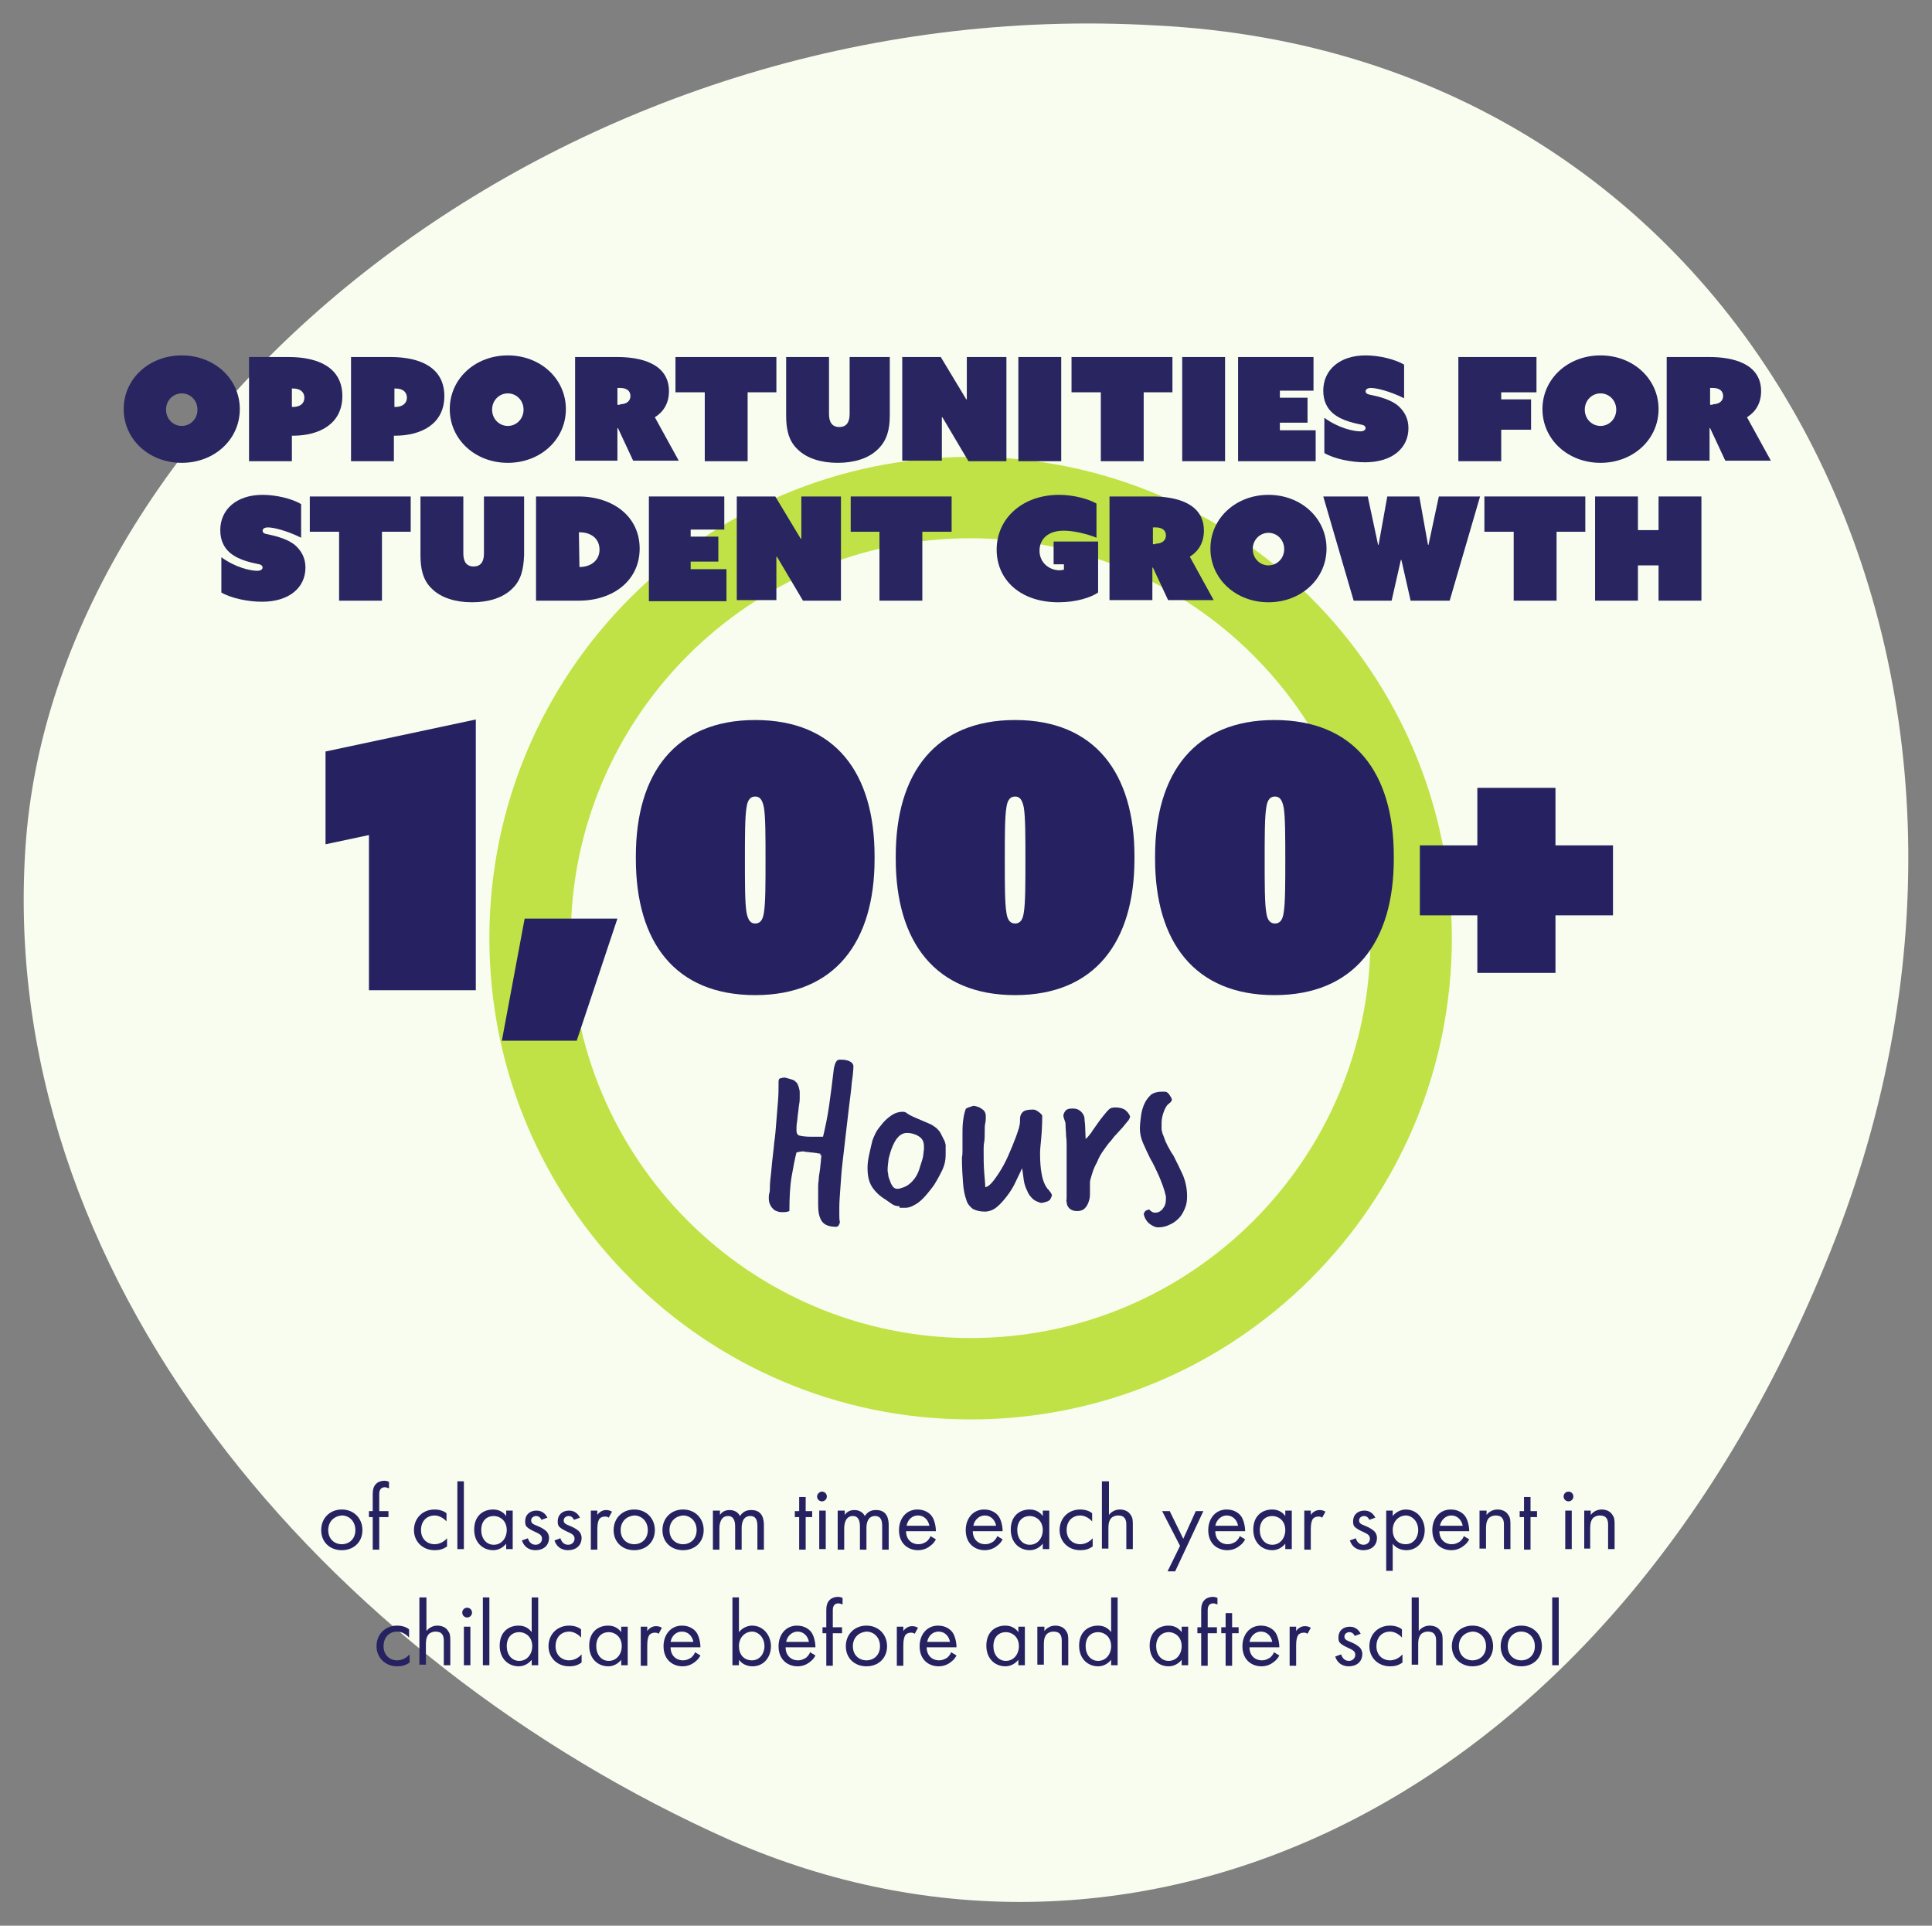 <svg xmlns="http://www.w3.org/2000/svg" xmlns:xlink="http://www.w3.org/1999/xlink" id="Layer_1" x="0px" y="0px" viewBox="0 0 356.1 354.9" style="enable-background:new 0 0 356.1 354.9;" xml:space="preserve"><rect x="0" y="0" width="356.1" height="354.9" fill="#808080" stroke="none"/><style type="text/css">	.st0{fill:#F9FDEF;}	.st1{fill:#C0E246;}	.st2{fill:none;}	.st3{enable-background:new    ;}	.st4{fill:#262261;}	.st5{fill:#282560;}</style><g>	<path class="st0" d="M134.5,339.1C60.2,306-1.4,234.8,4.8,154.7c6.3-79.3,99.6-156.4,208.4-150c109.4,5.5,166.3,117.4,125.1,223.6  C296.8,334.8,208.3,371.6,134.5,339.1z"></path>	<path class="st1" d="M178.9,84.2c-49,0-88.7,39.7-88.7,88.7s39.7,88.7,88.7,88.7s88.7-39.7,88.7-88.7S227.9,84.2,178.9,84.2z   M178.9,246.6c-40.7,0-73.7-33-73.7-73.7s33-73.7,73.7-73.7s73.7,33,73.7,73.7S219.6,246.6,178.9,246.6z"></path>	<g>		<rect x="51.5" y="271.3" class="st2" width="254.8" height="68.8"></rect>		<g class="st3">			<path class="st4" d="M59.2,282c0-2.2,1.6-3.8,3.8-3.8c2.2,0,3.8,1.6,3.8,3.8s-1.6,3.7-3.8,3.7C60.8,285.7,59.2,284.2,59.2,282z     M60.5,282c0,1.7,1.2,2.6,2.5,2.6c1.3,0,2.5-0.9,2.5-2.6c0-1.7-1.2-2.7-2.5-2.7C61.7,279.4,60.5,280.3,60.5,282z"></path>			<path class="st4" d="M69.9,279.6v6h-1.2v-6H68v-1.1h0.7v-3.1c0-0.7,0.1-1.5,0.7-2c0.3-0.3,0.9-0.5,1.4-0.5c0.4,0,0.7,0.1,0.9,0.2    v1.2c-0.3-0.1-0.5-0.2-0.8-0.2c-0.3,0-0.6,0.1-0.8,0.4c-0.2,0.3-0.2,0.7-0.2,1v3h1.7v1.1H69.9z"></path>			<path class="st4" d="M82.3,280.4c-0.7-0.8-1.6-1.1-2.2-1.1c-1.3,0-2.5,0.9-2.5,2.7c0,1.7,1.2,2.6,2.5,2.6c0.7,0,1.6-0.3,2.3-1.1    v1.5c-0.8,0.6-1.6,0.7-2.3,0.7c-2.2,0-3.8-1.6-3.8-3.7c0-2.2,1.6-3.8,3.8-3.8c1.1,0,1.9,0.4,2.2,0.7V280.4z"></path>			<path class="st4" d="M85.5,273v12.5h-1.2V273H85.5z"></path>			<path class="st4" d="M93.3,278.4h1.2v7.1h-1.2v-1c-0.4,0.5-1.2,1.2-2.4,1.2c-1.8,0-3.5-1.3-3.5-3.8c0-2.5,1.6-3.7,3.5-3.7    c1.4,0,2.1,0.8,2.4,1.2V278.4z M88.7,282c0,1.5,0.9,2.7,2.3,2.7c1.5,0,2.4-1.3,2.4-2.7c0-1.8-1.3-2.6-2.4-2.6    C89.8,279.4,88.7,280.2,88.7,282z"></path>			<path class="st4" d="M99.8,280.1c-0.2-0.4-0.5-0.7-1-0.7c-0.4,0-0.9,0.3-0.9,0.8c0,0.5,0.3,0.7,1.1,1c1,0.4,1.5,0.8,1.8,1.1    c0.3,0.4,0.4,0.8,0.4,1.1c0,1.5-1.1,2.3-2.5,2.3c-0.3,0-1.9,0-2.5-1.8l1.1-0.4c0.1,0.4,0.5,1.2,1.4,1.2c0.8,0,1.2-0.6,1.2-1.1    c0-0.7-0.5-0.9-1.1-1.2c-0.9-0.4-1.4-0.7-1.7-1c-0.3-0.3-0.3-0.7-0.3-1c0-1.3,0.9-2,2.1-2c0.4,0,1.4,0.1,2,1.3L99.8,280.1z"></path>			<path class="st4" d="M105.8,280.1c-0.2-0.4-0.5-0.7-1-0.7c-0.4,0-0.9,0.3-0.9,0.8c0,0.5,0.3,0.7,1.1,1c1,0.4,1.5,0.8,1.8,1.1    c0.3,0.4,0.4,0.8,0.4,1.1c0,1.5-1.1,2.3-2.5,2.3c-0.3,0-1.9,0-2.5-1.8l1.1-0.4c0.1,0.4,0.5,1.2,1.4,1.2c0.8,0,1.2-0.6,1.2-1.1    c0-0.7-0.5-0.9-1.1-1.2c-0.9-0.4-1.4-0.7-1.7-1c-0.3-0.3-0.3-0.7-0.3-1c0-1.3,0.9-2,2.1-2c0.4,0,1.4,0.1,2,1.3L105.8,280.1z"></path>			<path class="st4" d="M108.9,278.4h1.2v0.8c0.1-0.2,0.7-0.9,1.6-0.9c0.4,0,0.8,0.1,1.1,0.3l-0.6,1.1c-0.3-0.2-0.5-0.2-0.7-0.2    c-0.5,0-0.8,0.2-1,0.4c-0.2,0.3-0.4,0.8-0.4,1.9v3.8h-1.2V278.4z"></path>			<path class="st4" d="M113.1,282c0-2.2,1.6-3.8,3.8-3.8c2.2,0,3.8,1.6,3.8,3.8s-1.6,3.7-3.8,3.7    C114.7,285.7,113.1,284.2,113.1,282z M114.4,282c0,1.7,1.2,2.6,2.5,2.6c1.3,0,2.5-0.9,2.5-2.6c0-1.7-1.2-2.7-2.5-2.7    C115.6,279.4,114.4,280.3,114.4,282z"></path>			<path class="st4" d="M122.1,282c0-2.2,1.6-3.8,3.8-3.8c2.2,0,3.8,1.6,3.8,3.8s-1.6,3.7-3.8,3.7    C123.7,285.7,122.1,284.2,122.1,282z M123.4,282c0,1.7,1.2,2.6,2.5,2.6c1.3,0,2.5-0.9,2.5-2.6c0-1.7-1.2-2.7-2.5-2.7    C124.6,279.4,123.4,280.3,123.4,282z"></path>			<path class="st4" d="M131.5,278.4h1.2v0.8c0.4-0.6,1-0.9,1.8-0.9c1.3,0,1.8,0.9,1.9,1.1c0.7-1.1,1.7-1.1,2.1-1.1    c2.1,0,2.3,1.8,2.3,2.8v4.5h-1.2v-4.3c0-0.8-0.1-1.9-1.3-1.9c-1.4,0-1.6,1.4-1.6,2.2v4h-1.2v-4.2c0-0.5,0-2-1.3-2    c-1.4,0-1.6,1.5-1.6,2.3v3.9h-1.2V278.4z"></path>			<path class="st4" d="M148.5,279.6v6h-1.2v-6h-0.8v-1.1h0.8v-2.6h1.2v2.6h1.2v1.1H148.5z"></path>			<path class="st4" d="M151.5,274.9c0.5,0,0.9,0.4,0.9,0.9s-0.4,0.9-0.9,0.9c-0.5,0-0.9-0.4-0.9-0.9S151.1,274.9,151.5,274.9z     M152.2,278.4v7.1h-1.2v-7.1H152.2z"></path>			<path class="st4" d="M154.5,278.4h1.2v0.8c0.4-0.6,1-0.9,1.8-0.9c1.3,0,1.8,0.9,1.9,1.1c0.7-1.1,1.7-1.1,2.1-1.1    c2.1,0,2.3,1.8,2.3,2.8v4.5h-1.2v-4.3c0-0.8-0.1-1.9-1.3-1.9c-1.4,0-1.6,1.4-1.6,2.2v4h-1.2v-4.2c0-0.5,0-2-1.3-2    c-1.4,0-1.6,1.5-1.6,2.3v3.9h-1.2V278.4z"></path>			<path class="st4" d="M172.5,283.7c-0.2,0.4-0.5,0.8-0.9,1.1c-0.7,0.6-1.5,0.9-2.4,0.9c-1.7,0-3.5-1.1-3.5-3.7    c0-2.1,1.3-3.8,3.4-3.8c1.4,0,2.3,0.7,2.7,1.3c0.4,0.6,0.7,1.7,0.7,2.7h-5.5c0,1.5,1,2.4,2.3,2.4c0.6,0,1-0.2,1.5-0.5    c0.3-0.3,0.6-0.6,0.7-1L172.5,283.7z M171.3,281.2c-0.2-1.1-1-1.9-2.1-1.9s-1.9,0.8-2.1,1.9H171.3z"></path>			<path class="st4" d="M184.8,283.7c-0.2,0.4-0.5,0.8-0.9,1.1c-0.7,0.6-1.5,0.9-2.4,0.9c-1.7,0-3.5-1.1-3.5-3.7    c0-2.1,1.3-3.8,3.4-3.8c1.4,0,2.3,0.7,2.7,1.3c0.4,0.6,0.7,1.7,0.7,2.7h-5.5c0,1.5,1,2.4,2.3,2.4c0.6,0,1-0.2,1.5-0.5    c0.3-0.3,0.6-0.6,0.7-1L184.8,283.7z M183.6,281.2c-0.2-1.1-1-1.9-2.1-1.9c-1,0-1.9,0.8-2.1,1.9H183.6z"></path>			<path class="st4" d="M192.2,278.4h1.2v7.1h-1.2v-1c-0.4,0.5-1.2,1.2-2.4,1.2c-1.8,0-3.5-1.3-3.5-3.8c0-2.5,1.6-3.7,3.5-3.7    c1.4,0,2.1,0.8,2.4,1.2V278.4z M187.5,282c0,1.5,0.9,2.7,2.3,2.7c1.5,0,2.4-1.3,2.4-2.7c0-1.8-1.3-2.6-2.4-2.6    C188.6,279.4,187.5,280.2,187.5,282z"></path>			<path class="st4" d="M201.3,280.4c-0.7-0.8-1.6-1.1-2.2-1.1c-1.3,0-2.5,0.9-2.5,2.7c0,1.7,1.2,2.6,2.5,2.6c0.7,0,1.6-0.3,2.3-1.1    v1.5c-0.8,0.6-1.6,0.7-2.3,0.7c-2.2,0-3.8-1.6-3.8-3.7c0-2.2,1.6-3.8,3.8-3.8c1.1,0,1.9,0.4,2.2,0.7V280.4z"></path>			<path class="st4" d="M203.2,273h1.2v6.2c0.2-0.3,0.9-1,2-1c0.8,0,1.6,0.3,2,1c0.4,0.5,0.4,1.1,0.4,1.9v4.4h-1.2v-4.4    c0-0.4,0-0.9-0.3-1.3c-0.2-0.3-0.6-0.5-1.2-0.5c-0.4,0-0.9,0.1-1.3,0.5c-0.5,0.6-0.5,1.4-0.5,1.9v3.7h-1.2V273z"></path>			<path class="st4" d="M217.5,284.9l-3.3-6.4h1.4l2.5,5.1l2.3-5.1h1.4l-5.2,11.1h-1.4L217.5,284.9z"></path>			<path class="st4" d="M229.5,283.7c-0.2,0.4-0.5,0.8-0.9,1.1c-0.7,0.6-1.5,0.9-2.4,0.9c-1.7,0-3.5-1.1-3.5-3.7    c0-2.1,1.3-3.8,3.4-3.8c1.4,0,2.3,0.7,2.7,1.3c0.4,0.6,0.7,1.7,0.7,2.7H224c0,1.5,1,2.4,2.3,2.4c0.6,0,1-0.2,1.5-0.5    c0.3-0.3,0.6-0.6,0.7-1L229.5,283.7z M228.2,281.2c-0.2-1.1-1-1.9-2.1-1.9c-1,0-1.9,0.8-2.1,1.9H228.2z"></path>			<path class="st4" d="M236.9,278.4h1.2v7.1h-1.2v-1c-0.4,0.5-1.2,1.2-2.4,1.2c-1.8,0-3.5-1.3-3.5-3.8c0-2.5,1.6-3.7,3.5-3.7    c1.4,0,2.1,0.8,2.4,1.2V278.4z M232.2,282c0,1.5,0.9,2.7,2.3,2.7c1.5,0,2.4-1.3,2.4-2.7c0-1.8-1.3-2.6-2.4-2.6    C233.3,279.4,232.2,280.2,232.2,282z"></path>			<path class="st4" d="M240.4,278.4h1.2v0.8c0.1-0.2,0.7-0.9,1.6-0.9c0.4,0,0.8,0.1,1.1,0.3l-0.6,1.1c-0.3-0.2-0.5-0.2-0.7-0.2    c-0.5,0-0.8,0.2-1,0.4c-0.2,0.3-0.4,0.8-0.4,1.9v3.8h-1.2V278.4z"></path>			<path class="st4" d="M252.4,280.1c-0.2-0.4-0.5-0.7-1-0.7c-0.4,0-0.9,0.3-0.9,0.8c0,0.5,0.3,0.7,1.1,1c1,0.4,1.5,0.8,1.8,1.1    c0.3,0.4,0.4,0.8,0.4,1.1c0,1.5-1.1,2.3-2.5,2.3c-0.3,0-1.9,0-2.5-1.8l1.1-0.4c0.1,0.4,0.5,1.2,1.4,1.2c0.8,0,1.2-0.6,1.2-1.1    c0-0.7-0.5-0.9-1.1-1.2c-0.9-0.4-1.4-0.7-1.7-1c-0.3-0.3-0.3-0.7-0.3-1c0-1.3,0.9-2,2.1-2c0.4,0,1.4,0.1,2,1.3L252.4,280.1z"></path>			<path class="st4" d="M256.7,289.5h-1.2v-11.1h1.2v1c0.8-1,1.9-1.2,2.4-1.2c2.2,0,3.5,1.9,3.5,3.8c0,2-1.3,3.7-3.4,3.7    c-1.1,0-2-0.5-2.5-1.2V289.5z M261.4,282c0-1.7-1.2-2.7-2.3-2.7s-2.4,0.9-2.4,2.7c0,1.5,0.9,2.6,2.4,2.6    C260.5,284.6,261.4,283.4,261.4,282z"></path>			<path class="st4" d="M270.8,283.7c-0.2,0.4-0.5,0.8-0.9,1.1c-0.7,0.6-1.5,0.9-2.4,0.9c-1.7,0-3.5-1.1-3.5-3.7    c0-2.1,1.3-3.8,3.4-3.8c1.4,0,2.3,0.7,2.7,1.3c0.4,0.6,0.7,1.7,0.7,2.7h-5.5c0,1.5,1,2.4,2.3,2.4c0.6,0,1-0.2,1.5-0.5    c0.3-0.3,0.6-0.6,0.7-1L270.8,283.7z M269.6,281.2c-0.2-1.1-1-1.9-2.1-1.9c-1,0-1.9,0.8-2.1,1.9H269.6z"></path>			<path class="st4" d="M272.8,278.4h1.2v0.8c0.2-0.3,0.9-1,2-1c0.8,0,1.6,0.3,2,1c0.4,0.5,0.4,1.1,0.4,1.9v4.4h-1.2v-4.4    c0-0.4,0-0.9-0.3-1.3c-0.2-0.3-0.6-0.5-1.2-0.5c-0.4,0-0.9,0.1-1.3,0.5c-0.5,0.6-0.5,1.4-0.5,1.9v3.7h-1.2V278.4z"></path>			<path class="st4" d="M282.1,279.6v6h-1.2v-6h-0.8v-1.1h0.8v-2.6h1.2v2.6h1.2v1.1H282.1z"></path>			<path class="st4" d="M289.1,274.9c0.5,0,0.9,0.4,0.9,0.9s-0.4,0.9-0.9,0.9c-0.5,0-0.9-0.4-0.9-0.9S288.6,274.9,289.1,274.9z     M289.7,278.4v7.1h-1.2v-7.1H289.7z"></path>			<path class="st4" d="M292,278.4h1.2v0.8c0.2-0.3,0.9-1,2-1c0.8,0,1.6,0.3,2,1c0.4,0.5,0.4,1.1,0.4,1.9v4.4h-1.2v-4.4    c0-0.4,0-0.9-0.3-1.3c-0.2-0.3-0.6-0.5-1.2-0.5c-0.4,0-0.9,0.1-1.3,0.5c-0.5,0.6-0.5,1.4-0.5,1.9v3.7H292V278.4z"></path>		</g>		<g class="st3">			<path class="st4" d="M75.4,301.8c-0.7-0.8-1.6-1.1-2.2-1.1c-1.3,0-2.5,0.9-2.5,2.7c0,1.7,1.2,2.6,2.5,2.6c0.7,0,1.6-0.3,2.3-1.1    v1.5c-0.8,0.6-1.6,0.7-2.3,0.7c-2.2,0-3.8-1.6-3.8-3.7c0-2.2,1.6-3.8,3.8-3.8c1.1,0,1.9,0.4,2.2,0.7V301.8z"></path>			<path class="st4" d="M77.4,294.4h1.2v6.2c0.2-0.3,0.9-1,2-1c0.8,0,1.6,0.3,2,1c0.4,0.5,0.4,1.1,0.4,1.9v4.4h-1.2v-4.4    c0-0.4,0-0.9-0.3-1.3c-0.2-0.3-0.6-0.5-1.2-0.5c-0.4,0-0.9,0.1-1.3,0.5c-0.5,0.6-0.5,1.4-0.5,1.9v3.7h-1.2V294.4z"></path>			<path class="st4" d="M86.1,296.3c0.5,0,0.9,0.4,0.9,0.9s-0.4,0.9-0.9,0.9c-0.5,0-0.9-0.4-0.9-0.9S85.6,296.3,86.1,296.3z     M86.7,299.8v7.1h-1.2v-7.1H86.7z"></path>			<path class="st4" d="M90.2,294.4v12.5H89v-12.5H90.2z"></path>			<path class="st4" d="M98,294.4h1.2v12.5H98v-1c-0.4,0.5-1.2,1.2-2.4,1.2c-1.8,0-3.5-1.3-3.5-3.8c0-2.5,1.6-3.7,3.5-3.7    c1.4,0,2.1,0.8,2.4,1.2V294.4z M93.4,303.4c0,1.5,0.9,2.7,2.3,2.7c1.5,0,2.4-1.3,2.4-2.7c0-1.8-1.3-2.6-2.4-2.6    C94.5,300.8,93.4,301.6,93.4,303.4z"></path>			<path class="st4" d="M107.1,301.8c-0.7-0.8-1.6-1.1-2.2-1.1c-1.3,0-2.5,0.9-2.5,2.7c0,1.7,1.2,2.6,2.5,2.6c0.7,0,1.6-0.3,2.3-1.1    v1.5c-0.8,0.6-1.6,0.7-2.3,0.7c-2.2,0-3.8-1.6-3.8-3.7c0-2.2,1.6-3.8,3.8-3.8c1.1,0,1.9,0.4,2.2,0.7V301.8z"></path>			<path class="st4" d="M114.5,299.8h1.2v7.1h-1.2v-1c-0.4,0.5-1.2,1.2-2.4,1.2c-1.8,0-3.5-1.3-3.5-3.8c0-2.5,1.6-3.7,3.5-3.7    c1.4,0,2.1,0.8,2.4,1.2V299.8z M109.9,303.4c0,1.5,0.9,2.7,2.3,2.7c1.5,0,2.4-1.3,2.4-2.7c0-1.8-1.3-2.6-2.4-2.6    C111,300.8,109.9,301.6,109.9,303.4z"></path>			<path class="st4" d="M118.1,299.8h1.2v0.8c0.1-0.2,0.7-0.9,1.6-0.9c0.4,0,0.8,0.1,1.1,0.3l-0.6,1.1c-0.3-0.2-0.5-0.2-0.7-0.2    c-0.5,0-0.8,0.2-1,0.4c-0.2,0.3-0.4,0.8-0.4,1.9v3.8h-1.2V299.8z"></path>			<path class="st4" d="M129.1,305.1c-0.2,0.4-0.5,0.8-0.9,1.1c-0.7,0.6-1.5,0.9-2.4,0.9c-1.7,0-3.5-1.1-3.5-3.7    c0-2.1,1.3-3.8,3.4-3.8c1.4,0,2.3,0.7,2.7,1.3c0.4,0.6,0.7,1.7,0.7,2.7h-5.5c0,1.5,1,2.4,2.3,2.4c0.6,0,1-0.2,1.5-0.5    c0.3-0.3,0.6-0.6,0.7-1L129.1,305.1z M127.8,302.6c-0.2-1.1-1-1.9-2.1-1.9s-1.9,0.8-2.1,1.9H127.8z"></path>			<path class="st4" d="M136.2,306.9H135v-12.5h1.2v6.4c0.8-1,1.9-1.2,2.4-1.2c2.2,0,3.5,1.9,3.5,3.8c0,2-1.3,3.7-3.4,3.7    c-1.1,0-2-0.5-2.5-1.2V306.9z M140.9,303.4c0-1.7-1.2-2.7-2.3-2.7c-1.1,0-2.4,0.9-2.4,2.7c0,1.5,0.9,2.6,2.4,2.6    C140,306,140.9,304.8,140.9,303.4z"></path>			<path class="st4" d="M150.3,305.1c-0.2,0.4-0.5,0.8-0.9,1.1c-0.7,0.6-1.5,0.9-2.4,0.9c-1.7,0-3.5-1.1-3.5-3.7    c0-2.1,1.3-3.8,3.4-3.8c1.4,0,2.3,0.7,2.7,1.3c0.4,0.6,0.7,1.7,0.7,2.7h-5.5c0,1.5,1,2.4,2.3,2.4c0.6,0,1-0.2,1.5-0.5    c0.3-0.3,0.6-0.6,0.7-1L150.3,305.1z M149.1,302.6c-0.2-1.1-1-1.9-2.1-1.9c-1,0-1.9,0.8-2.1,1.9H149.1z"></path>			<path class="st4" d="M153.5,301v6h-1.2v-6h-0.7v-1.1h0.7v-3.1c0-0.7,0.1-1.5,0.7-2c0.3-0.3,0.9-0.5,1.4-0.5    c0.4,0,0.7,0.1,0.9,0.2v1.2c-0.3-0.1-0.5-0.2-0.8-0.2c-0.3,0-0.6,0.1-0.8,0.4c-0.2,0.3-0.2,0.7-0.2,1v3h1.7v1.1H153.5z"></path>			<path class="st4" d="M155.9,303.4c0-2.2,1.6-3.8,3.8-3.8c2.2,0,3.8,1.6,3.8,3.8s-1.6,3.7-3.8,3.7    C157.5,307.1,155.9,305.6,155.9,303.4z M157.2,303.4c0,1.7,1.2,2.6,2.5,2.6c1.3,0,2.5-0.9,2.5-2.6c0-1.7-1.2-2.7-2.5-2.7    C158.4,300.8,157.2,301.7,157.2,303.4z"></path>			<path class="st4" d="M165.3,299.8h1.2v0.8c0.1-0.2,0.7-0.9,1.6-0.9c0.4,0,0.8,0.1,1.1,0.3l-0.6,1.1c-0.3-0.2-0.5-0.2-0.7-0.2    c-0.5,0-0.8,0.2-1,0.4c-0.2,0.3-0.4,0.8-0.4,1.9v3.8h-1.2V299.8z"></path>			<path class="st4" d="M176.3,305.1c-0.2,0.4-0.5,0.8-0.9,1.1c-0.7,0.6-1.5,0.9-2.4,0.9c-1.7,0-3.5-1.1-3.5-3.7    c0-2.1,1.3-3.8,3.4-3.8c1.4,0,2.3,0.7,2.7,1.3c0.4,0.6,0.7,1.7,0.7,2.7h-5.5c0,1.5,1,2.4,2.3,2.4c0.6,0,1-0.2,1.5-0.5    c0.3-0.3,0.6-0.6,0.7-1L176.3,305.1z M175.1,302.6c-0.2-1.1-1-1.9-2.1-1.9s-1.9,0.8-2.1,1.9H175.1z"></path>			<path class="st4" d="M187.7,299.8h1.2v7.1h-1.2v-1c-0.4,0.5-1.2,1.2-2.4,1.2c-1.8,0-3.5-1.3-3.5-3.8c0-2.5,1.6-3.7,3.5-3.7    c1.4,0,2.1,0.8,2.4,1.2V299.8z M183.1,303.4c0,1.5,0.9,2.7,2.3,2.7c1.5,0,2.4-1.3,2.4-2.7c0-1.8-1.3-2.6-2.4-2.6    C184.2,300.8,183.1,301.6,183.1,303.4z"></path>			<path class="st4" d="M191.3,299.8h1.2v0.8c0.2-0.3,0.9-1,2-1c0.8,0,1.6,0.3,2,1c0.4,0.5,0.4,1.1,0.4,1.9v4.4h-1.2v-4.4    c0-0.4,0-0.9-0.3-1.3c-0.2-0.3-0.6-0.5-1.2-0.5c-0.4,0-0.9,0.1-1.3,0.5c-0.5,0.6-0.5,1.4-0.5,1.9v3.7h-1.2V299.8z"></path>			<path class="st4" d="M204.8,294.4h1.2v12.5h-1.2v-1c-0.4,0.5-1.2,1.2-2.4,1.2c-1.8,0-3.5-1.3-3.5-3.8c0-2.5,1.6-3.7,3.5-3.7    c1.4,0,2.1,0.8,2.4,1.2V294.4z M200.1,303.4c0,1.5,0.9,2.7,2.3,2.7c1.5,0,2.4-1.3,2.4-2.7c0-1.8-1.3-2.6-2.4-2.6    C201.2,300.8,200.1,301.6,200.1,303.4z"></path>			<path class="st4" d="M217.8,299.8h1.2v7.1h-1.2v-1c-0.4,0.5-1.2,1.2-2.4,1.2c-1.8,0-3.5-1.3-3.5-3.8c0-2.5,1.6-3.7,3.5-3.7    c1.4,0,2.1,0.8,2.4,1.2V299.8z M213.1,303.4c0,1.5,0.9,2.7,2.3,2.7c1.5,0,2.4-1.3,2.4-2.7c0-1.8-1.3-2.6-2.4-2.6    C214.3,300.8,213.1,301.6,213.1,303.4z"></path>			<path class="st4" d="M222.6,301v6h-1.2v-6h-0.7v-1.1h0.7v-3.1c0-0.7,0.1-1.5,0.7-2c0.3-0.3,0.9-0.5,1.4-0.5    c0.4,0,0.7,0.1,0.9,0.2v1.2c-0.3-0.1-0.5-0.2-0.8-0.2c-0.3,0-0.6,0.1-0.8,0.4c-0.2,0.3-0.2,0.7-0.2,1v3h1.7v1.1H222.6z"></path>			<path class="st4" d="M227.1,301v6h-1.2v-6h-0.8v-1.1h0.8v-2.6h1.2v2.6h1.2v1.1H227.1z"></path>			<path class="st4" d="M235.8,305.1c-0.2,0.4-0.5,0.8-0.9,1.1c-0.7,0.6-1.5,0.9-2.4,0.9c-1.7,0-3.5-1.1-3.5-3.7    c0-2.1,1.3-3.8,3.4-3.8c1.4,0,2.3,0.7,2.7,1.3c0.4,0.6,0.7,1.7,0.7,2.7h-5.5c0,1.5,1,2.4,2.3,2.4c0.6,0,1-0.2,1.5-0.5    c0.3-0.3,0.6-0.6,0.7-1L235.8,305.1z M234.5,302.6c-0.2-1.1-1-1.9-2.1-1.9c-1,0-1.9,0.8-2.1,1.9H234.5z"></path>			<path class="st4" d="M237.7,299.8h1.2v0.8c0.1-0.2,0.7-0.9,1.6-0.9c0.4,0,0.8,0.1,1.1,0.3l-0.6,1.1c-0.3-0.2-0.5-0.2-0.7-0.2    c-0.5,0-0.8,0.2-1,0.4c-0.2,0.3-0.4,0.8-0.4,1.9v3.8h-1.2V299.8z"></path>			<path class="st4" d="M249.7,301.5c-0.2-0.4-0.5-0.7-1-0.7c-0.4,0-0.9,0.3-0.9,0.8c0,0.5,0.3,0.7,1.1,1c1,0.4,1.5,0.8,1.8,1.1    c0.3,0.4,0.4,0.8,0.4,1.1c0,1.5-1.1,2.3-2.5,2.3c-0.3,0-1.9,0-2.5-1.8l1.1-0.4c0.1,0.4,0.5,1.2,1.4,1.2c0.8,0,1.2-0.6,1.2-1.1    c0-0.7-0.5-0.9-1.1-1.2c-0.9-0.4-1.4-0.7-1.7-1c-0.3-0.3-0.3-0.7-0.3-1c0-1.3,0.9-2,2.1-2c0.4,0,1.4,0.1,2,1.3L249.7,301.5z"></path>			<path class="st4" d="M258.4,301.8c-0.7-0.8-1.6-1.1-2.2-1.1c-1.3,0-2.5,0.9-2.5,2.7c0,1.7,1.2,2.6,2.5,2.6c0.7,0,1.6-0.3,2.3-1.1    v1.5c-0.8,0.6-1.6,0.7-2.3,0.7c-2.2,0-3.8-1.6-3.8-3.7c0-2.2,1.6-3.8,3.8-3.8c1.1,0,1.9,0.4,2.2,0.7V301.8z"></path>			<path class="st4" d="M260.3,294.4h1.2v6.2c0.2-0.3,0.9-1,2-1c0.8,0,1.6,0.3,2,1c0.4,0.5,0.4,1.1,0.4,1.9v4.4h-1.2v-4.4    c0-0.4,0-0.9-0.3-1.3c-0.2-0.3-0.6-0.5-1.2-0.5c-0.4,0-0.9,0.1-1.3,0.5c-0.5,0.6-0.5,1.4-0.5,1.9v3.7h-1.2V294.4z"></path>			<path class="st4" d="M267.6,303.4c0-2.2,1.6-3.8,3.8-3.8c2.2,0,3.8,1.6,3.8,3.8s-1.6,3.7-3.8,3.7    C269.3,307.1,267.6,305.6,267.6,303.4z M268.9,303.4c0,1.7,1.2,2.6,2.5,2.6c1.3,0,2.5-0.9,2.5-2.6c0-1.7-1.2-2.7-2.5-2.7    C270.1,300.8,268.9,301.7,268.9,303.4z"></path>			<path class="st4" d="M276.6,303.4c0-2.2,1.6-3.8,3.8-3.8s3.8,1.6,3.8,3.8s-1.6,3.7-3.8,3.7S276.6,305.6,276.6,303.4z     M277.9,303.4c0,1.7,1.2,2.6,2.5,2.6c1.3,0,2.5-0.9,2.5-2.6c0-1.7-1.2-2.7-2.5-2.7S277.9,301.7,277.9,303.4z"></path>			<path class="st4" d="M287.3,294.4v12.5h-1.2v-12.5H287.3z"></path>		</g>	</g>	<g class="st3">		<path class="st4" d="M60,155.6v-17.1l27.7-5.9v49.9H68v-28.6L60,155.6z"></path>		<path class="st4" d="M113.8,169.3l-7.5,22.5H92.5l4.2-22.5H113.8z"></path>		<path class="st4" d="M117.2,158.3v-0.5c0-15.3,7.3-25.1,22-25.1c14.8,0,22,9.8,22,25.1v0.5c0,15.3-7.3,25.1-22,25.1   C124.4,183.4,117.2,173.6,117.2,158.3z M139.2,170.2c0.8,0,1.4-0.5,1.6-2c0.3-1.7,0.3-5.4,0.3-9.7c0-4.3,0-8-0.3-9.7   c-0.3-1.5-0.8-2-1.6-2s-1.4,0.5-1.6,2c-0.3,1.7-0.3,5.4-0.3,9.7c0,4.3,0,8,0.3,9.7C137.9,169.7,138.4,170.2,139.2,170.2z"></path>		<path class="st4" d="M165.1,158.3v-0.5c0-15.3,7.3-25.1,22-25.1s22,9.8,22,25.1v0.5c0,15.3-7.3,25.1-22,25.1   S165.1,173.6,165.1,158.3z M187.1,170.2c0.8,0,1.4-0.5,1.6-2c0.3-1.7,0.3-5.4,0.3-9.7c0-4.3,0-8-0.3-9.7c-0.3-1.5-0.8-2-1.6-2   c-0.8,0-1.4,0.5-1.6,2c-0.3,1.7-0.3,5.4-0.3,9.7c0,4.3,0,8,0.3,9.7C185.7,169.7,186.3,170.2,187.1,170.2z"></path>		<path class="st4" d="M212.9,158.3v-0.5c0-15.3,7.3-25.1,22-25.1c14.8,0,22,9.8,22,25.1v0.5c0,15.3-7.3,25.1-22,25.1   C220.2,183.4,212.9,173.6,212.9,158.3z M235,170.2c0.8,0,1.4-0.5,1.6-2c0.3-1.7,0.3-5.4,0.3-9.7c0-4.3,0-8-0.3-9.7   c-0.3-1.5-0.8-2-1.6-2c-0.8,0-1.4,0.5-1.6,2c-0.3,1.7-0.3,5.4-0.3,9.7c0,4.3,0,8,0.3,9.7C233.6,169.7,234.2,170.2,235,170.2z"></path>		<path class="st4" d="M261.7,168.7v-12.9h10.6v-10.6h14.4v10.6h10.6v12.9h-10.6v10.6h-14.4v-10.6H261.7z"></path>	</g>	<g>		<g class="st3">			<path class="st5" d="M33.5,65.5c6,0,10.7,4.3,10.7,9.9s-4.7,9.9-10.7,9.9c-6,0-10.7-4.3-10.7-9.9S27.5,65.5,33.5,65.5z     M33.5,78.5c1.6,0,2.9-1.3,2.9-3s-1.3-3-2.9-3c-1.6,0-2.9,1.3-2.9,3S31.9,78.5,33.5,78.5z"></path>			<path class="st5" d="M53.2,65.8c5.4,0,9.9,1.9,9.9,7.2c0,5.1-4.2,7.3-9.1,7.3h-0.2V85h-7.9V65.8H53.2z M56.1,73.3    c0-1-0.7-1.7-2.1-1.7h-0.2V75H54C55.4,75,56.1,74.3,56.1,73.3z"></path>			<path class="st5" d="M72,65.8c5.4,0,9.9,1.9,9.9,7.2c0,5.1-4.2,7.3-9.1,7.3h-0.2V85h-7.9V65.8H72z M75,73.3c0-1-0.7-1.7-2.1-1.7    h-0.2V75h0.2C74.2,75,75,74.3,75,73.3z"></path>			<path class="st5" d="M93.6,65.5c6,0,10.7,4.3,10.7,9.9s-4.7,9.9-10.7,9.9c-6,0-10.7-4.3-10.7-9.9S87.6,65.5,93.6,65.5z     M93.6,78.5c1.6,0,2.9-1.3,2.9-3s-1.3-3-2.9-3c-1.6,0-2.9,1.3-2.9,3S92,78.5,93.6,78.5z"></path>			<path class="st5" d="M106,65.8h7.8c4.1,0,9.5,1.1,9.5,6.3c0,2.2-1,3.8-2.6,4.8l4.4,8h-8.4l-2.8-6h-0.1v6H106V65.8z M114.3,74.5    c1.3,0,1.9-0.7,1.9-1.5c0-0.9-0.6-1.5-1.9-1.5h-0.5v3.1H114.3z"></path>			<path class="st5" d="M124.5,72.3v-6.5h18.6v6.5h-5.3V85h-7.9V72.3H124.5z"></path>			<path class="st5" d="M161.8,82.8c-1.7,1.7-4.4,2.5-7.4,2.5s-5.7-0.8-7.4-2.5c-1.7-1.6-2.1-3.8-2.1-6.2V65.8h7.9v10.5    c0,1.4,0.5,2.4,1.9,2.4s1.9-1,1.9-2.4V65.8h7.4v10.8C164,79.1,163.5,81.2,161.8,82.8z"></path>			<path class="st5" d="M173.4,65.8l4.7,7.8l0.1,0v-7.8h7.3V85h-7l-4.8-8.1l-0.1,0v8h-7.3V65.8H173.4z"></path>			<path class="st5" d="M195.6,65.8V85h-7.9V65.8H195.6z"></path>			<path class="st5" d="M197.5,72.3v-6.5h18.6v6.5h-5.3V85h-7.9V72.3H197.5z"></path>			<path class="st5" d="M225.8,65.8V85h-7.9V65.8H225.8z"></path>			<path class="st5" d="M242.1,65.8V72h-6.2v1.3h5.1v4.6h-5.1v1.4h6.6V85h-14.3V65.8H242.1z"></path>			<path class="st5" d="M250.7,79.5c0.7,0,1-0.3,1-0.6c0-0.3-0.2-0.5-0.6-0.6c-0.8-0.2-3.7-0.6-5.5-2.2c-1-0.9-1.7-2.2-1.7-4.1    c0-3.8,3-6.5,7.8-6.5c2.5,0,5.4,0.7,7.1,1.7v6.2c-2.6-1.3-5.1-1.9-6.1-1.9c-0.7,0-1,0.3-1,0.6s0.2,0.5,0.6,0.6    c0.8,0.2,3.5,0.6,5.3,2c1.3,1.1,2,2.5,2,4.2c0,3.7-3,6.3-8,6.3c-2.5,0-5.6-0.6-7.5-1.7v-6.5C246.7,78.9,249.5,79.5,250.7,79.5z"></path>			<path class="st5" d="M283.2,65.8v6.5h-6.5v1.3h5.5v5.6h-5.5V85h-7.9V65.8H283.2z"></path>			<path class="st5" d="M295,65.5c6,0,10.7,4.3,10.7,9.9s-4.7,9.9-10.7,9.9c-6,0-10.7-4.3-10.7-9.9S289,65.5,295,65.5z M295,78.5    c1.6,0,2.9-1.3,2.9-3s-1.3-3-2.9-3c-1.6,0-2.9,1.3-2.9,3S293.4,78.5,295,78.5z"></path>			<path class="st5" d="M307.3,65.8h7.8c4.1,0,9.5,1.1,9.5,6.3c0,2.2-1,3.8-2.6,4.8l4.4,8H318l-2.8-6h-0.1v6h-7.9V65.8z M315.7,74.5    c1.3,0,1.9-0.7,1.9-1.5c0-0.9-0.6-1.5-1.9-1.5h-0.5v3.1H315.7z"></path>		</g>		<g class="st3">			<path class="st5" d="M47.4,105.2c0.7,0,1-0.3,1-0.6c0-0.3-0.2-0.5-0.6-0.6c-0.8-0.2-3.7-0.6-5.5-2.2c-1-0.9-1.7-2.2-1.7-4.1    c0-3.8,3-6.5,7.8-6.5c2.5,0,5.4,0.7,7.1,1.7v6.2c-2.6-1.3-5.1-1.9-6.1-1.9c-0.7,0-1,0.3-1,0.6s0.2,0.5,0.6,0.6    c0.8,0.2,3.5,0.6,5.3,2c1.3,1.1,2,2.5,2,4.2c0,3.7-3,6.3-8,6.3c-2.5,0-5.6-0.6-7.5-1.7v-6.5C43.4,104.6,46.2,105.2,47.4,105.2z"></path>			<path class="st5" d="M57.1,98v-6.5h18.6V98h-5.3v12.7h-7.9V98H57.1z"></path>			<path class="st5" d="M94.4,108.5c-1.7,1.7-4.4,2.5-7.4,2.5s-5.7-0.8-7.4-2.5c-1.7-1.6-2.1-3.8-2.1-6.2V91.5h7.9v10.5    c0,1.4,0.5,2.4,1.9,2.4s1.9-1,1.9-2.4V91.5h7.4v10.8C96.5,104.8,96.1,106.9,94.4,108.5z"></path>			<path class="st5" d="M98.8,91.5h7.8c6.4,0,11.3,3.7,11.3,9.6c0,5.9-4.9,9.6-11.2,9.6h-7.9V91.5z M106.8,104.5    c2.2,0,3.7-1.3,3.7-3.2c0-2-1.5-3.2-3.7-3.2h-0.1L106.8,104.5L106.8,104.5z"></path>			<path class="st5" d="M133.5,91.5v6.1h-6.2v1.3h5.1v4.6h-5.1v1.4h6.6v5.9h-14.3V91.5H133.5z"></path>			<path class="st5" d="M142.9,91.5l4.7,7.8l0.1,0v-7.8h7.3v19.2h-7l-4.8-8.1l-0.1,0v8h-7.3V91.5H142.9z"></path>			<path class="st5" d="M156.8,98v-6.5h18.6V98H170v12.7h-7.9V98H156.8z"></path>			<path class="st5" d="M183.7,101.3c0-5.8,4.8-10.1,11.5-10.1c2.8,0,5.5,0.8,6.9,1.6v6.3c-1.4-0.6-4.1-1.3-6-1.3    c-3,0-4.5,1.6-4.5,3.7c0,2.2,1.8,3.6,3.7,3.6c0.4,0,0.6-0.1,0.8-0.1v-1h-1.9v-4.2h8.2v9.4c-1.3,0.9-4,1.8-7.3,1.8    C188,111,183.7,106.8,183.7,101.3z"></path>			<path class="st5" d="M204.6,91.5h7.8c4.1,0,9.5,1.1,9.5,6.3c0,2.2-1,3.8-2.6,4.8l4.4,8h-8.4l-2.8-6h-0.1v6h-7.9V91.5z M213,100.2    c1.3,0,1.9-0.7,1.9-1.5c0-0.9-0.6-1.5-1.9-1.5h-0.5v3.1H213z"></path>			<path class="st5" d="M233.8,91.2c6,0,10.7,4.3,10.7,9.9s-4.7,9.9-10.7,9.9c-6,0-10.7-4.3-10.7-9.9S227.8,91.2,233.8,91.2z     M233.8,104.2c1.6,0,2.9-1.3,2.9-3s-1.3-3-2.9-3c-1.6,0-2.9,1.3-2.9,3S232.2,104.2,233.8,104.2z"></path>			<path class="st5" d="M243.9,91.5h8.2l1.9,8.9h0.1l1.6-8.9h5.9l1.6,8.9h0.1l1.9-8.9h7.6l-5.6,19.2h-7.2l-1.7-7.5h-0.1l-1.7,7.5h-7    L243.9,91.5z"></path>			<path class="st5" d="M273.6,98v-6.5h18.6V98h-5.3v12.7H279V98H273.6z"></path>			<path class="st5" d="M301.9,91.5v6.2h3.8v-6.2h7.9v19.2h-7.9v-6.5h-3.8v6.5h-7.9V91.5H301.9z"></path>		</g>	</g>	<g>		<g class="st3">			<path class="st5" d="M151.2,212.6c-0.2,0-0.4,0-0.7-0.1c-0.3,0-0.6-0.1-0.9-0.1c-0.3,0-0.6-0.1-0.9-0.1c-0.3,0-0.5-0.1-0.6-0.1    c-0.5,0-0.9,0.1-1.3,0.2c-0.3,1.2-0.6,2.7-0.9,4.5s-0.4,3.9-0.4,6.3c-0.5,0.2-0.9,0.2-1.2,0.2s-0.6,0-0.9-0.1    c-0.3-0.1-0.6-0.2-0.8-0.4c-0.2-0.2-0.5-0.5-0.6-0.8c-0.2-0.3-0.3-0.8-0.3-1.3c0-0.2,0-0.6,0.1-0.9s0.1-0.7,0.1-0.8    c0-0.3,0-0.9,0.1-1.8c0.1-0.8,0.2-1.8,0.3-3c0.1-1.1,0.3-2.4,0.4-3.7c0.2-1.3,0.3-2.7,0.4-4c0.1-1.3,0.2-2.6,0.3-3.7    c0.1-1.2,0.1-2.2,0.1-3v-0.6c0-0.4,0.2-0.6,0.5-0.6c0.3-0.1,0.6-0.1,0.7-0.1l1.4,0.4c0.3,0.1,0.5,0.3,0.7,0.5    c0.2,0.2,0.3,0.5,0.4,0.8c0.1,0.3,0.2,0.7,0.2,1c0,0.4,0,0.7,0,1.1c0,0.2,0,0.6-0.1,1.1c-0.1,0.5-0.1,1-0.2,1.6    c-0.1,0.6-0.1,1.1-0.2,1.7c-0.1,0.6-0.1,1.1-0.1,1.5c0,0.6,0.2,0.9,0.6,1c0.4,0.1,1.1,0.2,1.9,0.2h0.6c0.4,0,0.7,0,1,0    c0.3,0,0.5,0,0.6,0h0.2c0.4-1.7,0.8-3.5,1.1-5.6c0.3-2.1,0.6-4.4,0.9-7c0.2-1,0.5-1.6,1-1.6h0.4c0.6,0,1.1,0.1,1.5,0.3    c0.4,0.2,0.6,0.4,0.7,0.8c0,0.7-0.1,1.8-0.3,3.1c-0.1,1.3-0.3,2.8-0.5,4.4c-0.2,1.6-0.4,3.3-0.6,5.1c-0.2,1.8-0.4,3.5-0.6,5.2    c-0.2,1.7-0.3,3.2-0.4,4.7c-0.1,1.5-0.2,2.6-0.2,3.6c0,0.5,0,1,0,1.4s0,0.9,0.1,1.3c0,0.2-0.1,0.4-0.2,0.6    c-0.1,0.2-0.3,0.3-0.5,0.3c-1.2,0-2.1-0.3-2.6-1c-0.5-0.7-0.7-1.7-0.7-3c0-0.2,0-0.4,0-0.7c0-0.3,0-0.6,0-1c0-0.4,0-0.7,0-1    c0-0.3,0-0.6,0-0.7c0-0.2,0-0.6,0.1-1.2c0-0.5,0.1-1.1,0.2-1.7c0.1-0.6,0.1-1.1,0.2-1.7c0-0.5,0.1-0.9,0.1-1.2H151.2z"></path>			<path class="st5" d="M165.8,222.3c-0.5,0-1-0.1-1.4-0.4c-0.4-0.3-0.9-0.6-1.3-0.9c-1-0.6-1.8-1.4-2.4-2.3c-0.6-1-0.8-2.1-0.8-3.5    c0-0.7,0.1-1.5,0.3-2.4c0.2-0.9,0.4-1.8,0.6-2.6c0.1-0.3,0.3-0.8,0.6-1.4c0.3-0.6,0.8-1.2,1.3-1.8c0.5-0.6,1.1-1.1,1.7-1.5    c0.6-0.4,1.3-0.6,2-0.6c0.3,0,0.6,0.1,0.8,0.3c0.4,0.3,0.9,0.5,1.3,0.7c0.5,0.2,0.9,0.4,1.4,0.6c0.5,0.2,0.9,0.4,1.4,0.6    s0.9,0.5,1.3,0.8c0.3,0.3,0.6,0.6,0.8,1s0.4,0.8,0.6,1.2c0.2,0.3,0.2,0.6,0.3,0.9c0,0.3,0,0.7,0,1v0.9c0,1-0.2,1.8-0.6,2.7    c-0.4,0.8-0.8,1.6-1.3,2.4c-0.2,0.4-0.6,0.9-1,1.4c-0.4,0.5-0.8,1-1.3,1.5s-1,0.9-1.6,1.2c-0.5,0.3-1.1,0.5-1.6,0.5    c-0.2,0-0.3,0-0.5,0c-0.2,0-0.3,0-0.5,0H165.8z M170.3,211.3c0-0.9-0.3-1.5-1-1.9c-0.6-0.4-1.4-0.6-2.1-0.6    c-0.6,0-1.1,0.2-1.6,0.7s-0.8,1.1-1.1,1.8c-0.3,0.7-0.5,1.4-0.7,2.2c-0.1,0.8-0.2,1.5-0.2,2.1c0,0.1,0,0.4,0.1,0.7    c0,0.4,0.1,0.8,0.3,1.2c0.1,0.4,0.3,0.8,0.5,1.1s0.5,0.5,0.9,0.5c0.3,0,0.6-0.1,0.9-0.2c0.3-0.1,0.6-0.2,0.9-0.4    c0.5-0.3,0.9-0.7,1.3-1.2c0.4-0.5,0.7-1.1,0.9-1.7c0.2-0.6,0.4-1.3,0.6-1.9s0.2-1.3,0.3-1.9V211.3z"></path>			<path class="st5" d="M177.4,209.1c0-0.8,0-1.6,0.1-2.4c0.1-0.8,0.2-1.5,0.5-2.3c0-0.1,0.1-0.1,0.3-0.2c0.1-0.1,0.3-0.1,0.5-0.2    c0.1,0,0.2-0.1,0.3-0.1c0.1,0,0.2-0.1,0.4-0.1c0.5,0.1,1,0.2,1.5,0.6c0.5,0.3,0.7,0.8,0.7,1.3c0,0.5,0,0.9-0.1,1.3    s-0.1,0.8-0.1,1.4c0,0.9,0,1.6-0.1,2.1c-0.1,0.5-0.1,1-0.1,1.4c0,1.5,0,2.8,0.1,4.1s0.2,2.2,0.2,2.8c0.5-0.1,1-0.5,1.6-1.3    c0.6-0.8,1.2-1.7,1.8-2.8c0.6-1.1,1.1-2.3,1.6-3.5c0.5-1.2,0.9-2.3,1.2-3.3c0.1-0.4,0.2-0.8,0.2-1.2c0-0.4,0-0.8,0.1-1.1    c0.1-0.3,0.3-0.6,0.6-0.8s0.9-0.3,1.6-0.3c0,0,0.1,0,0.1,0c0,0,0.1,0,0.1,0c0.2,0,0.5,0.1,0.9,0.4c0.3,0.2,0.6,0.5,0.7,0.7    c0,1.8-0.1,3.2-0.2,4.3s-0.2,1.9-0.2,2.7c0,1.5,0.1,2.8,0.3,3.8c0.2,1.1,0.5,1.9,1,2.6c0.2,0.2,0.4,0.4,0.5,0.6    c0.2,0.2,0.3,0.4,0.4,0.7c-0.1,0.3-0.2,0.5-0.3,0.7c-0.1,0.2-0.3,0.3-0.5,0.4s-0.4,0.1-0.6,0.2c-0.2,0-0.4,0.1-0.6,0.1    c-0.7-0.2-1.2-0.4-1.6-0.8c-0.4-0.4-0.8-0.9-1-1.5c-0.3-0.6-0.5-1.2-0.6-1.9s-0.2-1.4-0.3-2.2l-0.2,0.4c-0.2,0.5-0.6,1.2-1,2.1    c-0.4,0.9-0.9,1.7-1.5,2.5c-0.6,0.8-1.2,1.5-1.9,2.1c-0.7,0.6-1.5,0.9-2.3,0.9c-0.9,0-1.6-0.2-2.2-0.5c-0.5-0.4-1-0.9-1.2-1.7    c-0.3-0.8-0.5-1.8-0.6-3.1c-0.1-1.3-0.2-2.8-0.2-4.7c0.1-0.4,0.1-0.9,0.1-1.3c0-0.4,0-0.9,0-1.3V209.1z"></path>			<path class="st5" d="M196.5,221.4c0.1-0.2,0.1-0.4,0.1-0.9c0-0.4,0-0.9,0-1.6c0-0.6,0-1.2,0-1.9c0-0.7,0-1.3,0-1.9s0-1.1,0-1.5    c0-0.4,0-0.7,0-0.7v-1.5c0-0.7,0-1.4-0.1-2c0-0.7-0.1-1.4-0.1-2v-0.2c0-0.3-0.1-0.5-0.2-0.8c-0.1-0.3-0.2-0.5-0.2-0.9    c0.1-0.4,0.3-0.7,0.5-0.9c0.2-0.2,0.6-0.3,1.2-0.3c0.5,0,0.9,0.1,1.2,0.3c0.3,0.2,0.5,0.4,0.7,0.7c0.2,0.3,0.3,0.6,0.3,1    c0,0.4,0.1,0.7,0.1,1.1l0.1,2.5c0.3-0.2,0.6-0.6,1-1.1c0.3-0.5,0.7-1,1.1-1.6s0.8-1.1,1.2-1.6c0.4-0.5,0.8-1,1.2-1.3    c0.2-0.1,0.6-0.2,0.9-0.2c0.7,0,1.3,0.1,1.8,0.4c0.4,0.3,0.8,0.7,1,1.3c-0.1,0.3-0.2,0.6-0.5,0.9c-0.3,0.4-0.6,0.7-0.9,1.1    c-0.4,0.4-0.7,0.8-1.1,1.2c-0.4,0.4-0.7,0.8-1,1.2c-0.5,0.5-0.9,1.1-1.4,1.8s-0.9,1.4-1.2,2.2c-0.4,0.7-0.7,1.4-0.9,2.1    c-0.2,0.7-0.4,1.2-0.4,1.6c0,0.2,0,0.6,0,1c0,0.4,0,0.8,0,1c0,0.4,0,0.7-0.1,1.1c-0.1,0.4-0.2,0.7-0.4,1.1    c-0.2,0.3-0.4,0.6-0.7,0.8c-0.3,0.2-0.7,0.3-1.2,0.3c-0.6,0-1.1-0.2-1.4-0.5c-0.4-0.4-0.5-0.8-0.5-1.3V221.4z"></path>			<path class="st5" d="M216.3,213c0.6,1.2,1.2,2.4,1.7,3.5c0.5,1.2,0.8,2.5,0.8,4c0,0.8-0.1,1.5-0.4,2.2c-0.3,0.7-0.6,1.3-1.1,1.8    c-0.5,0.5-1,0.9-1.7,1.2c-0.6,0.3-1.3,0.5-2.1,0.5c-0.6,0-1.2-0.3-1.8-0.8c-0.5-0.5-0.8-1.1-0.9-1.7c0.1-0.2,0.2-0.4,0.3-0.5    c0.1-0.1,0.3-0.2,0.7-0.3c0.4,0.4,0.7,0.6,1.1,0.6c0.5,0,1-0.2,1.4-0.7c0.4-0.5,0.6-1,0.6-1.8c0-0.2,0-0.4,0-0.5    c-0.3-1.4-0.8-2.6-1.3-3.8c-0.5-1.1-1-2.2-1.6-3.2c-0.5-1-0.9-1.9-1.3-2.8c-0.4-0.9-0.6-1.8-0.6-2.7c0-0.7,0.1-1.5,0.2-2.3    c0.1-0.8,0.3-1.5,0.6-2.2s0.7-1.2,1.2-1.7c0.5-0.4,1.2-0.6,2-0.6c0.1,0,0.2,0,0.3,0s0.2,0,0.3,0c0.3,0,0.6,0.2,0.8,0.5    s0.4,0.6,0.5,0.9c0,0.2-0.1,0.4-0.3,0.6c-0.2,0.1-0.3,0.3-0.5,0.4c-0.4,0.5-0.6,1-0.8,1.6c-0.2,0.6-0.3,1.2-0.3,1.8v1.1    c0,0.2,0.1,0.5,0.2,0.9c0.2,0.4,0.3,0.8,0.5,1.3c0.2,0.4,0.4,0.9,0.6,1.2c0.2,0.4,0.4,0.7,0.5,0.9L216.3,213z"></path>		</g>	</g></g></svg>